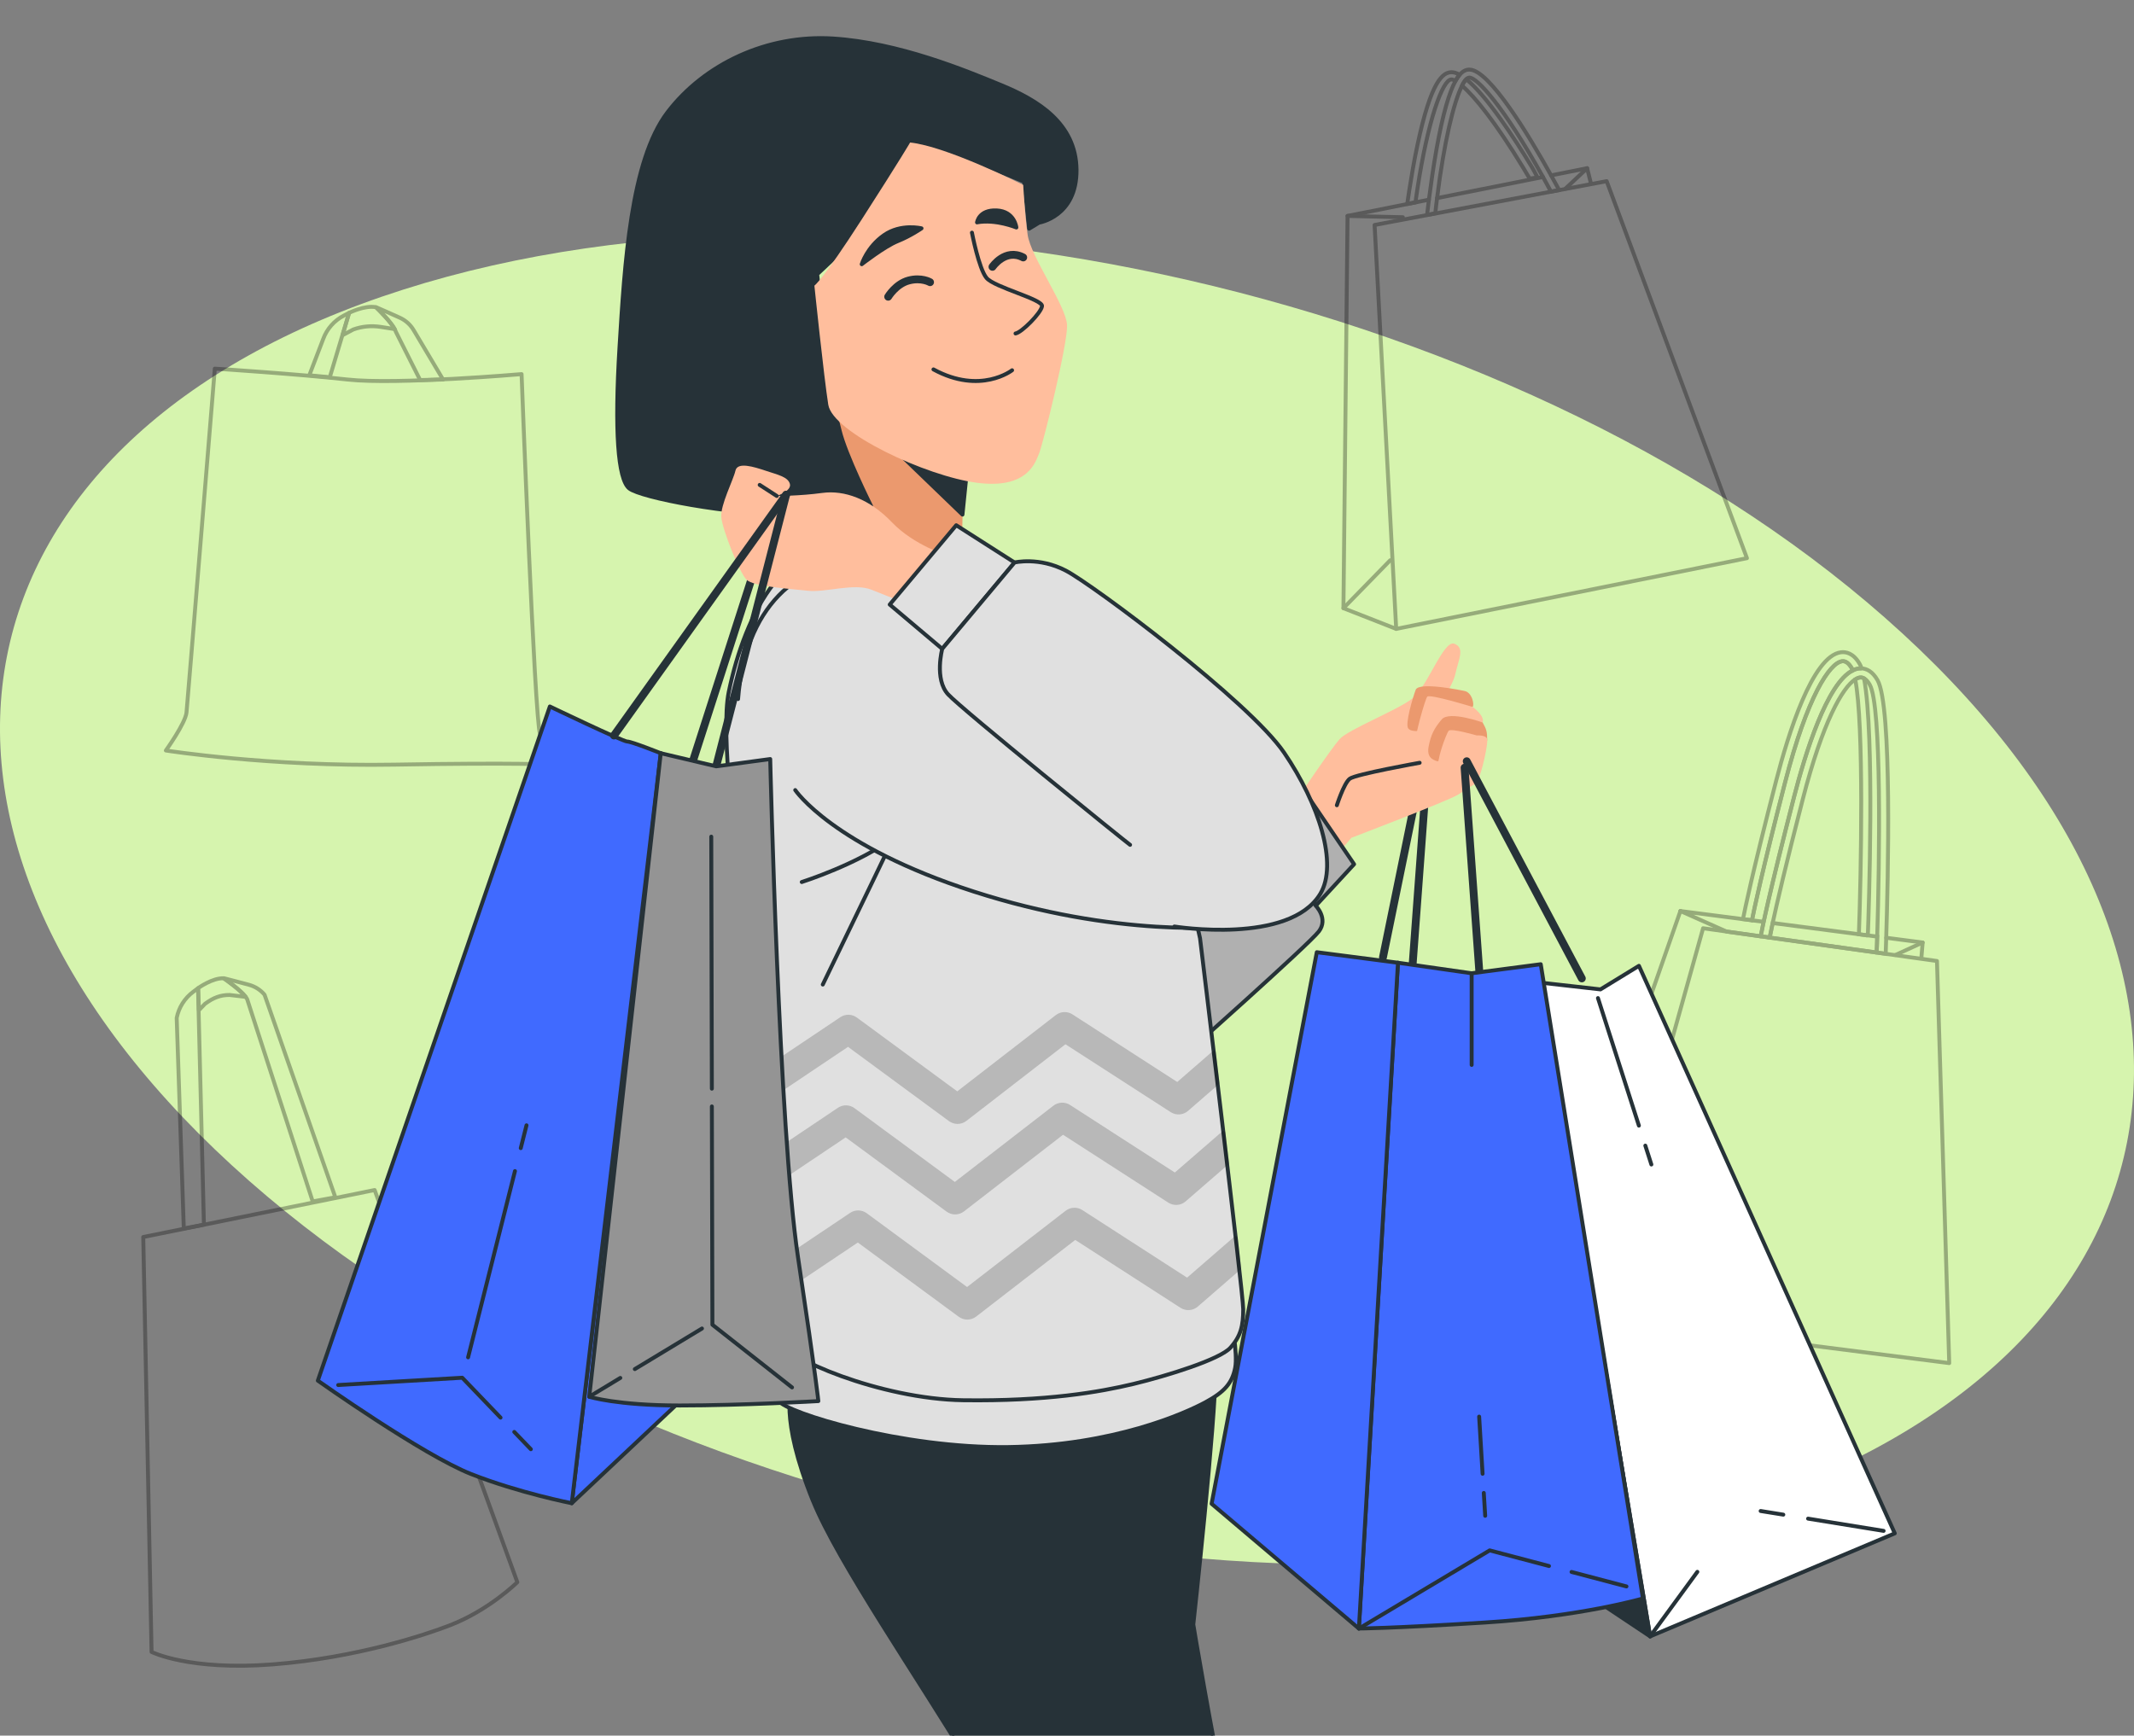 <svg width="611" height="497" viewBox="0 0 611 497" fill="none" xmlns="http://www.w3.org/2000/svg">
<rect x="0" y="0" width="611" height="497" fill="#808080" stroke="none"/>
<g clip-path="url(#clip0_3277_4618)">
<path d="M495.58 432.06C627.657 389.994 649.627 277.751 544.654 181.341C439.681 84.931 247.511 40.877 115.42 82.94C-16.657 125.007 -38.627 237.249 66.346 333.659C171.319 430.069 363.489 474.124 495.58 432.06Z" fill="#D6F4AE"/>
<g opacity="0.3">
<path d="M415.625 20.681C416.311 20.681 417.088 20.927 417.916 21.393C417.541 21.833 417.127 22.402 416.725 23.153C416.246 22.881 415.845 22.752 415.56 22.752C413.023 22.752 408.829 34.519 405.839 54.027C405.632 55.308 405.45 56.616 405.256 57.962L402.913 58.402C403.068 57.289 403.263 55.968 403.496 54.48C404.078 50.829 404.842 46.208 405.826 41.6C409.748 23.062 413.114 20.681 415.625 20.681Z" stroke="black" stroke-width="1.122" stroke-linecap="round" stroke-linejoin="round"/>
<path d="M440.246 50.815L437.968 51.138C437.204 49.844 436.919 49.365 436.195 48.161C428.195 34.97 422.175 27.605 418.589 24.524C419.004 23.682 419.418 23.061 419.806 22.686C425.709 27.449 433.618 39.617 438.512 47.695C439.366 49.106 439.599 49.715 440.233 50.815H440.246Z" stroke="black" stroke-width="1.122" stroke-linecap="round" stroke-linejoin="round"/>
<path d="M393.567 64.421L399.755 180.083L500.181 159.837L460.013 51.877L393.567 64.421Z" stroke="black" stroke-width="1.122" stroke-linecap="round" stroke-linejoin="round"/>
<path d="M446.421 54.427L444.065 54.867C443.288 53.405 442.525 52.032 441.787 50.686C430.356 30.169 422.9 22.246 420.712 22.22C420.428 22.22 420.117 22.376 419.819 22.699C419.431 23.075 419.017 23.683 418.602 24.538C416.259 29.172 413.476 40.537 411.457 56.744C411.263 58.155 411.107 59.605 410.939 61.094L408.596 61.547C408.738 60.33 408.907 58.867 409.114 57.21C409.645 53.172 410.344 48.071 411.25 42.971C413.191 32.071 415.056 26.233 416.738 23.165C417.14 22.415 417.541 21.845 417.929 21.405C418.952 20.214 419.897 19.916 420.751 19.929C426.434 20.007 437.735 38.777 444.117 50.233C444.997 51.799 445.774 53.21 446.421 54.44V54.427Z" stroke="black" stroke-width="1.122" stroke-linecap="round" stroke-linejoin="round"/>
<path d="M401.658 62.207L385.826 61.832L384.648 174.155L399.755 180.084" stroke="black" stroke-width="1.122" stroke-linecap="round" stroke-linejoin="round"/>
<path d="M384.648 174.155L398.046 160.434" stroke="black" stroke-width="1.122" stroke-linecap="round" stroke-linejoin="round"/>
<path d="M455.495 52.448L454.421 48.163L444.117 50.221" stroke="black" stroke-width="1.122" stroke-linecap="round" stroke-linejoin="round"/>
<path d="M441.787 50.688L411.444 56.734" stroke="black" stroke-width="1.122" stroke-linecap="round" stroke-linejoin="round"/>
<path d="M409.114 57.185L385.826 61.832" stroke="black" stroke-width="1.122" stroke-linecap="round" stroke-linejoin="round"/>
<path d="M454.434 48.163L448.194 54.027" stroke="black" stroke-width="1.122" stroke-linecap="round" stroke-linejoin="round"/>
</g>
<g opacity="0.3">
<path d="M61.492 105.561C61.492 105.561 85.479 107.114 99.498 108.68C113.517 110.234 149.336 107.127 149.336 107.127C149.336 107.127 153.077 206.181 154.63 210.233C156.184 214.285 158.371 218.958 158.371 218.958C158.371 218.958 148.714 218.336 112.896 218.958C77.078 219.579 47.486 214.906 47.486 214.906C47.486 214.906 53.091 207.113 53.401 204.006C53.712 200.887 61.505 105.573 61.505 105.573L61.492 105.561Z" stroke="black" stroke-width="1.122" stroke-linecap="round" stroke-linejoin="round"/>
<path d="M88.56 107.465L92.559 97.018C93.621 94.157 95.705 91.802 98.411 90.391L99.951 89.588L94.424 108.021L88.547 107.465H88.56Z" stroke="black" stroke-width="1.122" stroke-linecap="round" stroke-linejoin="round"/>
<path d="M126.877 108.681L120.288 108.824L113.323 94.972C113.259 94.752 113.155 94.507 113 94.235C111.848 92.099 108.534 88.824 107.653 87.982C107.511 87.84 114.488 90.985 114.488 90.985C116.132 91.736 117.504 92.966 118.424 94.519L126.851 108.681H126.877Z" stroke="black" stroke-width="1.122" stroke-linecap="round" stroke-linejoin="round"/>
<path d="M113 94.234L108.948 93.6C106.333 93.199 103.666 93.445 101.181 94.338L98.087 95.982L99.964 89.587C99.964 89.587 104.456 87.322 107.666 87.982C108.547 88.836 111.86 92.098 113.012 94.234H113Z" stroke="black" stroke-width="1.122" stroke-linecap="round" stroke-linejoin="round"/>
</g>
<g opacity="0.3">
<path d="M41.013 354.231L43.395 473.039C43.395 473.039 54.178 478.476 78.139 476.599C102.1 474.722 121.75 468.146 128.831 465.402C140.054 461.065 148.119 453.065 148.119 453.065L107.265 340.769L41 354.231H41.013Z" stroke="black" stroke-width="1.122" stroke-linecap="round" stroke-linejoin="round"/>
<path d="M52.624 351.798L50.592 291.5C51.175 288.51 52.858 285.843 55.304 284.018L56.702 282.97L58.385 350.684L52.624 351.798Z" stroke="black" stroke-width="1.122" stroke-linecap="round" stroke-linejoin="round"/>
<path d="M96.003 342.84L89.53 344.044L70.773 286.141C70.67 285.934 70.527 285.701 70.333 285.455C68.858 283.526 65.065 280.834 64.055 280.135C63.9 280.018 71.291 281.999 71.291 281.999C73.026 282.478 74.592 283.462 75.744 284.847L96.003 342.827V342.84Z" stroke="black" stroke-width="1.122" stroke-linecap="round" stroke-linejoin="round"/>
<path d="M70.333 285.455L65.725 284.912C63.084 284.924 61.155 285.649 58.696 287.449L56.961 289.261L56.728 282.957C56.728 282.957 60.793 279.992 64.068 280.135C65.078 280.834 68.87 283.526 70.346 285.455H70.333Z" stroke="black" stroke-width="1.122" stroke-linecap="round" stroke-linejoin="round"/>
</g>
<g opacity="0.3">
<path d="M558.096 390.333L456.466 377.375L487.624 265.803L494.343 266.748L504.116 268.12L506.679 268.482L537.359 272.767L539.792 273.117L554.588 275.188L558.096 390.333Z" stroke="black" stroke-width="1.122" stroke-linecap="round" stroke-linejoin="round"/>
<path d="M456.466 377.375L444.052 366.916L481.126 260.884V260.871L481.165 260.884" stroke="black" stroke-width="1.122" stroke-linecap="round" stroke-linejoin="round"/>
<path d="M444.052 366.915L461.139 358.19" stroke="black" stroke-width="1.122" stroke-linecap="round" stroke-linejoin="round"/>
<path d="M550.122 274.282L550.485 269.893L540.064 268.534" stroke="black" stroke-width="1.122" stroke-linecap="round" stroke-linejoin="round"/>
<path d="M504.116 268.12L494.33 266.748L481.152 260.884L499.042 263.201L501.618 263.524C502.175 260.715 504.375 250.036 511.068 224.159C517.488 199.24 523.883 189.842 527.417 189.35C528.427 189.221 529.359 189.92 530.226 191.408C530.317 191.564 530.407 191.771 530.485 191.978C523.068 195.641 516.854 215.848 513.683 228.159C506.563 255.796 504.518 265.958 504.129 268.107L504.116 268.12Z" stroke="black" stroke-width="1.122" stroke-linecap="round" stroke-linejoin="round"/>
<path d="M504.673 263.924L501.631 263.536" stroke="black" stroke-width="1.122" stroke-linecap="round" stroke-linejoin="round"/>
<path d="M481.165 260.883H481.126" stroke="black" stroke-width="1.122" stroke-linecap="round" stroke-linejoin="round"/>
<path d="M550.485 269.893L542.705 273.452" stroke="black" stroke-width="1.122" stroke-linecap="round" stroke-linejoin="round"/>
<path d="M539.792 273.118L537.346 272.769C537.333 272.691 537.32 272.613 537.333 272.51C537.346 272.147 537.359 271.824 537.359 271.513C537.372 271.319 537.372 271.138 537.385 270.944C537.385 270.711 537.385 270.478 537.411 270.219C537.424 269.701 537.436 269.222 537.449 268.847L537.475 268.186C538.148 246.711 538.796 202.051 535.339 196.057C534.822 195.177 534.291 194.556 533.721 194.245C533.333 194.025 532.932 193.947 532.53 193.999C532.129 194.051 531.689 194.219 531.197 194.53C527.534 196.847 521.864 206.75 516.181 228.795C511.223 247.992 508.725 258.827 507.547 264.29C507.068 266.491 506.796 267.798 506.679 268.458L504.116 268.096C504.505 265.947 506.55 255.772 513.67 228.148C516.841 215.837 523.068 195.63 530.472 191.967C531.029 191.695 531.598 191.501 532.168 191.423C532.427 191.384 532.712 191.371 533.009 191.397C534.381 191.462 536.103 192.2 537.566 194.763C541.812 202.116 540.556 252.665 540.051 268.523C540 270.439 539.948 271.837 539.922 272.601C539.922 272.782 539.87 272.95 539.792 273.105V273.118Z" stroke="black" stroke-width="1.122" stroke-miterlimit="10"/>
<path d="M537.359 272.768L506.692 268.484C506.809 267.823 507.081 266.516 507.56 264.315L532.245 267.526L534.822 267.849L537.488 268.199L537.462 268.859C537.436 269.39 537.436 269.83 537.423 270.231C537.41 270.49 537.41 270.723 537.398 270.956C537.398 271.15 537.385 271.332 537.372 271.526C537.372 271.836 537.359 272.16 537.346 272.522C537.346 272.613 537.346 272.704 537.359 272.781V272.768Z" stroke="black" stroke-width="1.122" stroke-miterlimit="10"/>
<path d="M533.022 191.41C532.724 191.397 532.44 191.41 532.181 191.436C531.611 191.513 531.042 191.694 530.485 191.979C530.407 191.772 530.317 191.578 530.226 191.41C529.359 189.908 528.427 189.209 527.417 189.351C523.883 189.843 517.488 199.241 511.068 224.16C504.388 250.037 502.175 260.73 501.618 263.526L499.042 263.202C499.547 260.613 501.67 250.205 508.556 223.513C511.974 210.27 518.899 187.902 527.055 186.788C528.53 186.594 530.666 187.008 532.453 190.115C532.66 190.452 532.841 190.892 533.009 191.41H533.022Z" stroke="black" stroke-width="1.122" stroke-miterlimit="10"/>
<path d="M534.809 267.85L532.233 267.527C532.867 250.116 533.721 207.488 531.184 194.543C531.676 194.245 532.103 194.077 532.517 194.013C532.919 193.961 533.32 194.038 533.708 194.258C536.776 210.543 535.054 261.067 534.796 267.85H534.809Z" stroke="black" stroke-width="1.122" stroke-miterlimit="10"/>
</g>
<path d="M276.483 130.865C276.483 130.865 275.454 143.257 275.454 157.007C275.454 170.757 278.556 172.83 278.556 172.83L231.417 162.167C231.417 162.167 234.861 133.952 231.417 124.319C227.972 114.685 226.6 109.868 226.6 109.868L276.483 130.851V130.865Z" fill="#EB996E"/>
<path d="M250.141 122.847L275.569 147.36L277.841 125.105L250.141 122.847Z" fill="#263238" stroke="#263238" stroke-width="1.122" stroke-linecap="round" stroke-linejoin="round"/>
<path d="M297.48 63.758C297.48 63.758 308.343 62.086 308.229 48.622C308.1 35.157 296.851 28.568 286.674 24.38C276.498 20.192 257.43 12.245 238.549 11.03C219.668 9.816 201.615 18.363 191.096 32.184C180.576 46.02 178.832 75.564 177.374 99.448C175.916 123.333 176.902 137.226 180.147 139.856C183.391 142.485 208.976 147.431 227 147.331C245.024 147.231 249.383 144.872 249.383 144.872C249.383 144.872 242.094 130.279 240.407 123.318C238.721 116.357 237.863 113.956 237.863 113.956L233.975 78.537L271.566 43.176L293.221 52.009L294.65 65.488L297.48 63.773V63.758Z" fill="#263238" stroke="#263238" stroke-width="1.122" stroke-linecap="round" stroke-linejoin="round"/>
<path d="M260.575 40.818C260.575 40.818 258.059 45.206 246.768 62.772C235.476 80.339 233.175 81.797 233.175 81.797C233.175 81.797 235.891 107.939 237.148 115.886C238.406 123.833 265.163 136.383 279.799 138.255C294.436 140.142 296.523 132.195 297.566 129.679C298.609 127.163 305.727 98.52 305.513 93.088C305.299 87.657 295.065 73.435 294.221 67.16C293.378 60.886 292.964 52.939 292.964 52.939C292.964 52.939 271.009 41.861 260.546 40.804L260.575 40.818Z" fill="#FFBE9D"/>
<path d="M254.3 84.97C254.3 84.97 256.501 81.296 260.175 80.324C263.848 79.352 266.292 80.81 266.292 80.81" stroke="#263238" stroke-width="2.244" stroke-linecap="round" stroke-linejoin="round"/>
<path d="M263.848 65.388C263.848 65.388 257.974 63.916 253.085 67.347C248.197 70.777 246.725 75.665 246.725 75.665C246.725 75.665 253.328 70.52 257.002 69.062C260.675 67.59 263.848 65.388 263.848 65.388Z" fill="#263238" stroke="#263238" stroke-width="1.122" stroke-linecap="round" stroke-linejoin="round"/>
<path d="M278.284 66.617C278.284 66.617 280.243 76.894 282.444 79.581C284.645 82.268 298.595 85.699 298.352 87.657C298.109 89.615 292.478 95.247 290.762 95.49" stroke="#263238" stroke-width="1.122" stroke-linecap="round" stroke-linejoin="round"/>
<path d="M289.776 106.024C289.776 106.024 280.729 113.128 267.264 105.781" stroke="#263238" stroke-width="1.122" stroke-linecap="round" stroke-linejoin="round"/>
<path d="M284.159 76.409C284.159 76.409 287.832 71.02 292.964 73.722" stroke="#263238" stroke-width="2.244" stroke-linecap="round" stroke-linejoin="round"/>
<path d="M279.742 63.687C279.742 63.687 280.228 60.014 285.374 60.257C290.519 60.5 291.005 65.145 291.005 65.145C291.005 65.145 285.131 62.701 279.742 63.673V63.687Z" fill="#263238" stroke="#263238" stroke-width="1.122" stroke-linecap="round" stroke-linejoin="round"/>
<path d="M232.76 429.75C239.836 447.287 262.862 480.533 278.384 506.39L261.718 565.535H355.625C356.197 560.304 357.04 545.668 352.338 522.841C346.363 493.798 341.661 465.182 341.661 465.182C341.661 465.182 348.064 407.095 348.064 391.729C348.064 391.729 301.082 409.239 262.648 402.835C224.213 396.432 226.772 397.29 226.772 397.29C226.772 397.29 222.927 405.408 232.746 429.75H232.76Z" fill="#263238" stroke="#263238" stroke-width="1.122" stroke-linecap="round" stroke-linejoin="round"/>
<path d="M405.151 229.274L395.961 274.169" stroke="#263238" stroke-width="2.244" stroke-linecap="round" stroke-linejoin="round"/>
<path d="M409.068 213.637L404.136 280.558" stroke="#263238" stroke-width="2.244" stroke-linecap="round" stroke-linejoin="round"/>
<path d="M371.576 228.529C371.576 228.529 381.096 214.408 383.554 211.649C386.013 208.89 400.134 203.359 404.437 199.986C408.739 196.613 413.341 183.105 416.414 184.335C419.487 185.564 417.644 188.637 416.715 192.925C415.8 197.227 409.654 205.203 409.039 206.132C408.424 207.047 423.161 219.024 422.861 221.483C422.56 223.941 420.402 225.785 417.329 227.629C414.256 229.473 386.927 239.907 386.927 239.907L377.408 250.955L367.889 231.302L371.576 228.544V228.529Z" fill="#FFBE9D"/>
<path d="M419.159 197.828C419.159 197.828 406.266 195.069 405.337 197.528C404.422 199.986 402.264 207.347 403.193 208.576C404.122 209.806 407.181 209.191 407.181 209.191L410.554 200.901C410.554 200.901 420.988 202.745 421.603 202.43C422.217 202.116 421.603 198.128 419.144 197.828H419.159Z" fill="#EB996E"/>
<path d="M421.617 202.43C421.617 202.43 409.282 198.628 408.639 199.5C407.981 200.372 404.937 211.235 405.38 212.107C405.823 212.979 408.424 214.494 409.082 213.622C409.739 212.75 412.784 206.018 412.784 206.018C412.784 206.018 423.875 208.848 424.519 206.89C425.176 204.931 421.631 202.43 421.631 202.43H421.617Z" fill="#FFBE9D"/>
<path d="M424.504 206.89C424.504 206.89 414.942 203.417 412.77 206.018C410.597 208.62 409.725 210.363 409.068 213.622C408.41 216.881 410.154 217.539 411.455 217.967C412.755 218.396 415.157 213.408 416.243 212.75C417.329 212.093 425.805 214.266 425.805 211.879C425.805 209.492 425.591 208.834 424.504 206.876V206.89Z" fill="#EB996E"/>
<path d="M417.115 217.767C417.115 217.767 418.63 217.553 419.945 217.982C421.245 218.41 419.287 221.026 418.43 221.684C417.558 222.341 412.784 221.684 411.912 219.94C411.04 218.196 414.085 210.163 414.742 209.291C415.4 208.419 422.789 210.592 422.789 210.592C422.789 210.592 425.834 210.378 425.834 211.893C425.834 214.923 423.661 223.199 422.789 224.071C421.917 224.942 419.087 226.243 419.087 226.243" fill="#FFBE9D"/>
<path d="M382.768 230.587C382.554 231.245 384.726 224.284 386.47 222.983C388.214 221.683 406.466 218.424 406.466 218.424" stroke="#263238" stroke-width="1.122" stroke-linecap="round" stroke-linejoin="round"/>
<path d="M372.148 224.6L387.699 247.469L376.722 259.361L361.171 234.205L372.148 224.6Z" fill="#B0B0B0" stroke="#263238" stroke-width="1.122" stroke-linecap="round" stroke-linejoin="round"/>
<path d="M376.722 259.362C376.722 259.362 380.381 263.021 377.637 266.68C374.892 270.339 337.844 303.27 337.844 303.27L335.1 247.47C335.1 247.47 355.682 232.833 357.055 232.376C358.427 231.919 361.171 234.205 361.171 234.205L376.722 259.362Z" fill="#B0B0B0" stroke="#263238" stroke-width="1.122" stroke-linecap="round" stroke-linejoin="round"/>
<path d="M225.928 379.782C225.928 379.782 220.797 397.72 222.941 401.136C225.085 404.552 258.388 414.801 288.718 414.372C319.034 413.943 339.545 404.552 345.091 401.565C350.637 398.578 352.781 396.019 353.638 391.746C354.496 387.472 352.352 377.224 352.352 377.224C352.352 377.224 319.892 388.329 288.29 390.03C256.687 391.746 225.943 379.782 225.943 379.782H225.928Z" fill="#E0E0E0" stroke="#263238" stroke-width="1.122" stroke-linecap="round" stroke-linejoin="round"/>
<path d="M287.146 176.46C287.146 176.46 267.765 164.768 246.725 158.093C225.685 151.418 213.322 175.459 208.648 198.185C203.974 220.897 224.013 329.812 224.013 329.812C224.013 329.812 222.684 379.252 223.341 383.926C224.013 388.6 252.071 400.635 275.783 400.964C299.496 401.292 314.861 398.62 324.552 396.29C334.242 393.946 349.279 389.272 352.281 385.927C355.282 382.583 355.954 379.581 355.954 374.907C355.954 370.233 343.59 268.68 343.59 268.68C343.59 268.68 334.571 226.257 322.551 208.877C310.53 191.511 287.146 176.474 287.146 176.474V176.46Z" fill="#E0E0E0" stroke="#263238" stroke-width="1.122" stroke-linecap="round" stroke-linejoin="round"/>
<g opacity="0.18">
<path d="M221.154 313.618L242.823 299.082L272.038 320.579C272.667 321.036 273.41 321.279 274.154 321.279C274.897 321.279 275.697 321.036 276.341 320.536L305.027 298.338L335.5 317.992C336.83 318.849 338.573 318.735 339.774 317.691L348.579 310.045C348.236 307.129 347.893 304.256 347.549 301.469L337.115 310.53L306.771 290.949C305.499 290.12 303.841 290.191 302.64 291.12L274.082 313.218L245.01 291.835C243.795 290.949 242.151 290.906 240.908 291.749L219.825 305.885C220.282 308.644 220.726 311.231 221.14 313.618H221.154Z" fill="black" stroke="black" stroke-width="1.122" stroke-linecap="round" stroke-linejoin="round"/>
<path d="M353.824 354.51L339.931 366.56L309.587 346.978C308.315 346.149 306.657 346.235 305.456 347.149L276.898 369.247L247.826 347.864C246.611 346.978 244.967 346.935 243.723 347.778L223.298 361.471C223.255 364.501 223.213 367.432 223.184 370.162L245.624 355.111L274.84 376.608C275.469 377.065 276.212 377.308 276.955 377.308C277.698 377.308 278.499 377.065 279.142 376.565L307.829 354.368L338.302 374.021C339.631 374.878 341.375 374.764 342.575 373.721L354.782 363.129C354.496 360.557 354.167 357.655 353.81 354.51H353.824Z" fill="black" stroke="black" stroke-width="1.122" stroke-linecap="round" stroke-linejoin="round"/>
<path d="M242.137 324.994L271.352 346.491C271.981 346.949 272.724 347.192 273.468 347.192C274.211 347.192 275.011 346.949 275.654 346.449L304.341 324.251L334.814 343.904C336.143 344.762 337.887 344.648 339.088 343.604L351.323 332.999C350.994 330.169 350.651 327.296 350.308 324.423L336.429 336.458L306.085 316.89C304.813 316.061 303.155 316.147 301.954 317.062L273.396 339.159L244.324 317.776C243.109 316.89 241.465 316.847 240.222 317.69L223.799 328.711C223.927 329.425 223.999 329.811 223.999 329.811C223.999 329.811 223.913 332.77 223.813 337.301L242.123 325.023L242.137 324.994Z" fill="black" stroke="black" stroke-width="1.122" stroke-linecap="round" stroke-linejoin="round"/>
</g>
<path d="M229.559 252.571C229.559 252.571 246.125 247.297 255.901 239.778C255.901 239.778 247.625 257.087 235.576 281.929" stroke="#263238" stroke-width="1.122" stroke-linecap="round" stroke-linejoin="round"/>
<path d="M211.321 200.172C213.322 174.444 227.686 160.079 249.398 160.422C271.109 160.751 327.239 191.496 327.239 191.496C327.239 191.496 363.987 216.88 367.66 236.591C371.334 256.301 366.331 263.319 358.641 264.648C350.951 265.978 319.22 268.322 278.799 255.301C238.378 242.265 227.686 226.242 227.686 226.242" fill="#E0E0E0"/>
<path d="M211.321 200.172C213.322 174.444 227.686 160.079 249.398 160.422C271.109 160.751 327.239 191.496 327.239 191.496C327.239 191.496 363.987 216.88 367.66 236.591C371.334 256.301 366.331 263.319 358.641 264.648C350.951 265.978 319.22 268.322 278.799 255.301C238.378 242.265 227.686 226.242 227.686 226.242" stroke="#263238" stroke-width="1.122" stroke-linecap="round" stroke-linejoin="round"/>
<path d="M215.68 164.183L197.442 220.884" stroke="#263238" stroke-width="2.244" stroke-linecap="round" stroke-linejoin="round"/>
<path d="M271.238 159.065C271.238 159.065 261.704 156.178 255.344 149.532C248.983 142.885 241.765 140.284 235.405 141.156C229.044 142.028 222.398 142.028 222.398 142.028C222.398 142.028 226.729 140.584 226.157 138.554C225.585 136.539 222.684 135.953 219.225 134.795C215.751 133.637 211.135 132.194 210.563 134.795C209.991 137.397 206.232 144.615 206.518 148.088C206.804 151.561 211.721 163.982 213.736 165.997C215.751 168.013 226.443 168.599 231.36 169.171C236.276 169.742 244.652 166.855 249.555 168.885C254.472 170.9 261.404 173.501 261.404 173.501L271.223 159.051L271.238 159.065Z" fill="#FFBE9D"/>
<path d="M222.412 142.029L217.509 138.855" stroke="#263238" stroke-width="1.122" stroke-linecap="round" stroke-linejoin="round"/>
<path d="M205.06 219.44L225.085 141.671" stroke="#263238" stroke-width="2.244" stroke-linecap="round" stroke-linejoin="round"/>
<path d="M273.782 150.404L254.743 173.116L269.78 185.809L290.491 161.081L273.782 150.404Z" fill="#E0E0E0" stroke="#263238" stroke-width="1.122" stroke-linecap="round" stroke-linejoin="round"/>
<path d="M323.565 241.924C322.565 241.252 275.454 203.175 271.452 198.83C267.45 194.485 269.78 185.794 269.78 185.794L290.491 161.067C290.491 161.067 297.509 159.395 305.184 163.411C312.874 167.413 357.626 200.831 367.66 215.524C377.68 230.218 383.14 247.455 378.023 255.945C369.161 270.625 336.244 265.308 336.244 265.308" fill="#E0E0E0"/>
<path d="M323.565 241.924C322.565 241.252 275.454 203.175 271.452 198.83C267.45 194.485 269.78 185.794 269.78 185.794L290.491 161.067C290.491 161.067 297.509 159.395 305.184 163.411C312.874 167.413 357.626 200.831 367.66 215.524C377.68 230.218 383.14 247.455 378.023 255.945C369.161 270.625 336.244 265.308 336.244 265.308" stroke="#263238" stroke-width="1.122" stroke-linecap="round" stroke-linejoin="round"/>
<path d="M163.695 430.453L199.214 397.021L207.147 226.545L189.18 215.683L163.695 430.453Z" fill="#406AFF" stroke="#263238" stroke-width="1.122" stroke-linecap="round" stroke-linejoin="round"/>
<path d="M189.18 215.682C189.18 215.682 180.819 212.338 179.575 212.338C178.332 212.338 157.435 202.304 157.435 202.304L91 395.348C91 395.348 121.087 416.659 134.88 422.091C148.673 427.522 163.71 430.452 163.71 430.452L189.195 215.682H189.18Z" fill="#406AFF" stroke="#263238" stroke-width="1.122" stroke-linecap="round" stroke-linejoin="round"/>
<path d="M147.244 410.041L151.989 414.986" stroke="#263238" stroke-width="1.122" stroke-linecap="round" stroke-linejoin="round"/>
<path d="M96.832 396.605L132.35 394.519L143.313 405.939" stroke="#263238" stroke-width="1.122" stroke-linecap="round" stroke-linejoin="round"/>
<path d="M149.102 328.77L150.746 322.238" stroke="#263238" stroke-width="1.122" stroke-linecap="round" stroke-linejoin="round"/>
<path d="M134.023 388.674L147.444 335.346" stroke="#263238" stroke-width="1.122" stroke-linecap="round" stroke-linejoin="round"/>
<path d="M189.18 215.682L205.06 219.441L220.525 217.354C220.525 217.354 223.027 323.481 228.458 359.843C233.89 396.205 234.304 401.208 234.304 401.208C234.304 401.208 212.578 402.466 194.612 402.466C176.645 402.466 168.712 399.964 168.712 399.964L189.18 215.696V215.682Z" fill="#949494" stroke="#263238" stroke-width="1.122" stroke-linecap="round" stroke-linejoin="round"/>
<path d="M181.762 392.045L200.986 380.425" stroke="#263238" stroke-width="1.122" stroke-linecap="round" stroke-linejoin="round"/>
<path d="M168.712 399.949L177.603 394.575" stroke="#263238" stroke-width="1.122" stroke-linecap="round" stroke-linejoin="round"/>
<path d="M203.817 311.746L203.645 239.579" stroke="#263238" stroke-width="1.122" stroke-linecap="round" stroke-linejoin="round"/>
<path d="M226.772 397.29L203.974 379.337L203.817 316.833" stroke="#263238" stroke-width="1.122" stroke-linecap="round" stroke-linejoin="round"/>
<path d="M225.085 141.671L175.788 210.622" stroke="#263238" stroke-width="2.244" stroke-linecap="round" stroke-linejoin="round"/>
<path d="M419.33 219.826L423.79 281.516" stroke="#263238" stroke-width="2.244" stroke-linecap="round" stroke-linejoin="round"/>
<path d="M419.945 217.982L452.905 280.172" stroke="#263238" stroke-width="2.244" stroke-linecap="round" stroke-linejoin="round"/>
<path d="M441.156 281.387L458.236 283.317L469.257 276.57L542.509 439.085L472.458 468.586L441.156 281.387Z" fill="white" stroke="#263238" stroke-width="1.122" stroke-linecap="round" stroke-linejoin="round"/>
<path d="M472.458 468.585L430.85 440.856L429.078 281.901L441.156 281.387L472.458 468.585Z" fill="#263238" stroke="#263238" stroke-width="1.122" stroke-linecap="round" stroke-linejoin="round"/>
<path d="M471.086 328.054L472.816 333.457" stroke="#263238" stroke-width="1.122" stroke-linecap="round" stroke-linejoin="round"/>
<path d="M457.522 285.804L469.242 322.323" stroke="#263238" stroke-width="1.122" stroke-linecap="round" stroke-linejoin="round"/>
<path d="M510.593 433.724L504.103 432.681" stroke="#263238" stroke-width="1.122" stroke-linecap="round" stroke-linejoin="round"/>
<path d="M539.308 438.37L517.682 434.868" stroke="#263238" stroke-width="1.122" stroke-linecap="round" stroke-linejoin="round"/>
<path d="M485.98 450.104L472.458 468.586" stroke="#263238" stroke-width="1.122" stroke-linecap="round" stroke-linejoin="round"/>
<path d="M400.263 275.682L421.345 278.698L441.142 276.111L470.4 457.721C470.4 457.721 452.748 462.881 425.205 464.61C397.662 466.326 389.057 466.326 389.057 466.326L400.249 275.668L400.263 275.682Z" fill="#406AFF" stroke="#263238" stroke-width="1.122" stroke-linecap="round" stroke-linejoin="round"/>
<path d="M400.263 275.684L377.022 272.668L346.906 430.608L389.071 466.341L400.263 275.684Z" fill="#406AFF" stroke="#263238" stroke-width="1.122" stroke-linecap="round" stroke-linejoin="round"/>
<path d="M421.36 278.699V304.942" stroke="#263238" stroke-width="1.122" stroke-linecap="round" stroke-linejoin="round"/>
<path d="M449.961 450.134L465.683 454.279" stroke="#263238" stroke-width="1.122" stroke-linecap="round" stroke-linejoin="round"/>
<path d="M389.071 466.341L426.52 443.958L443.5 448.432" fill="#406AFF"/>
<path d="M389.071 466.341L426.52 443.958L443.5 448.432" stroke="#263238" stroke-width="1.122" stroke-linecap="round" stroke-linejoin="round"/>
<path d="M424.49 422.018L423.504 405.652" stroke="#263238" stroke-width="1.122" stroke-linecap="round" stroke-linejoin="round"/>
<path d="M425.233 434.052L424.833 427.506" stroke="#263238" stroke-width="1.122" stroke-linecap="round" stroke-linejoin="round"/>
</g>
<defs>
<clipPath id="clip0_3277_4618">
<rect width="611" height="497" fill="white"/>
</clipPath>
</defs>
</svg>
